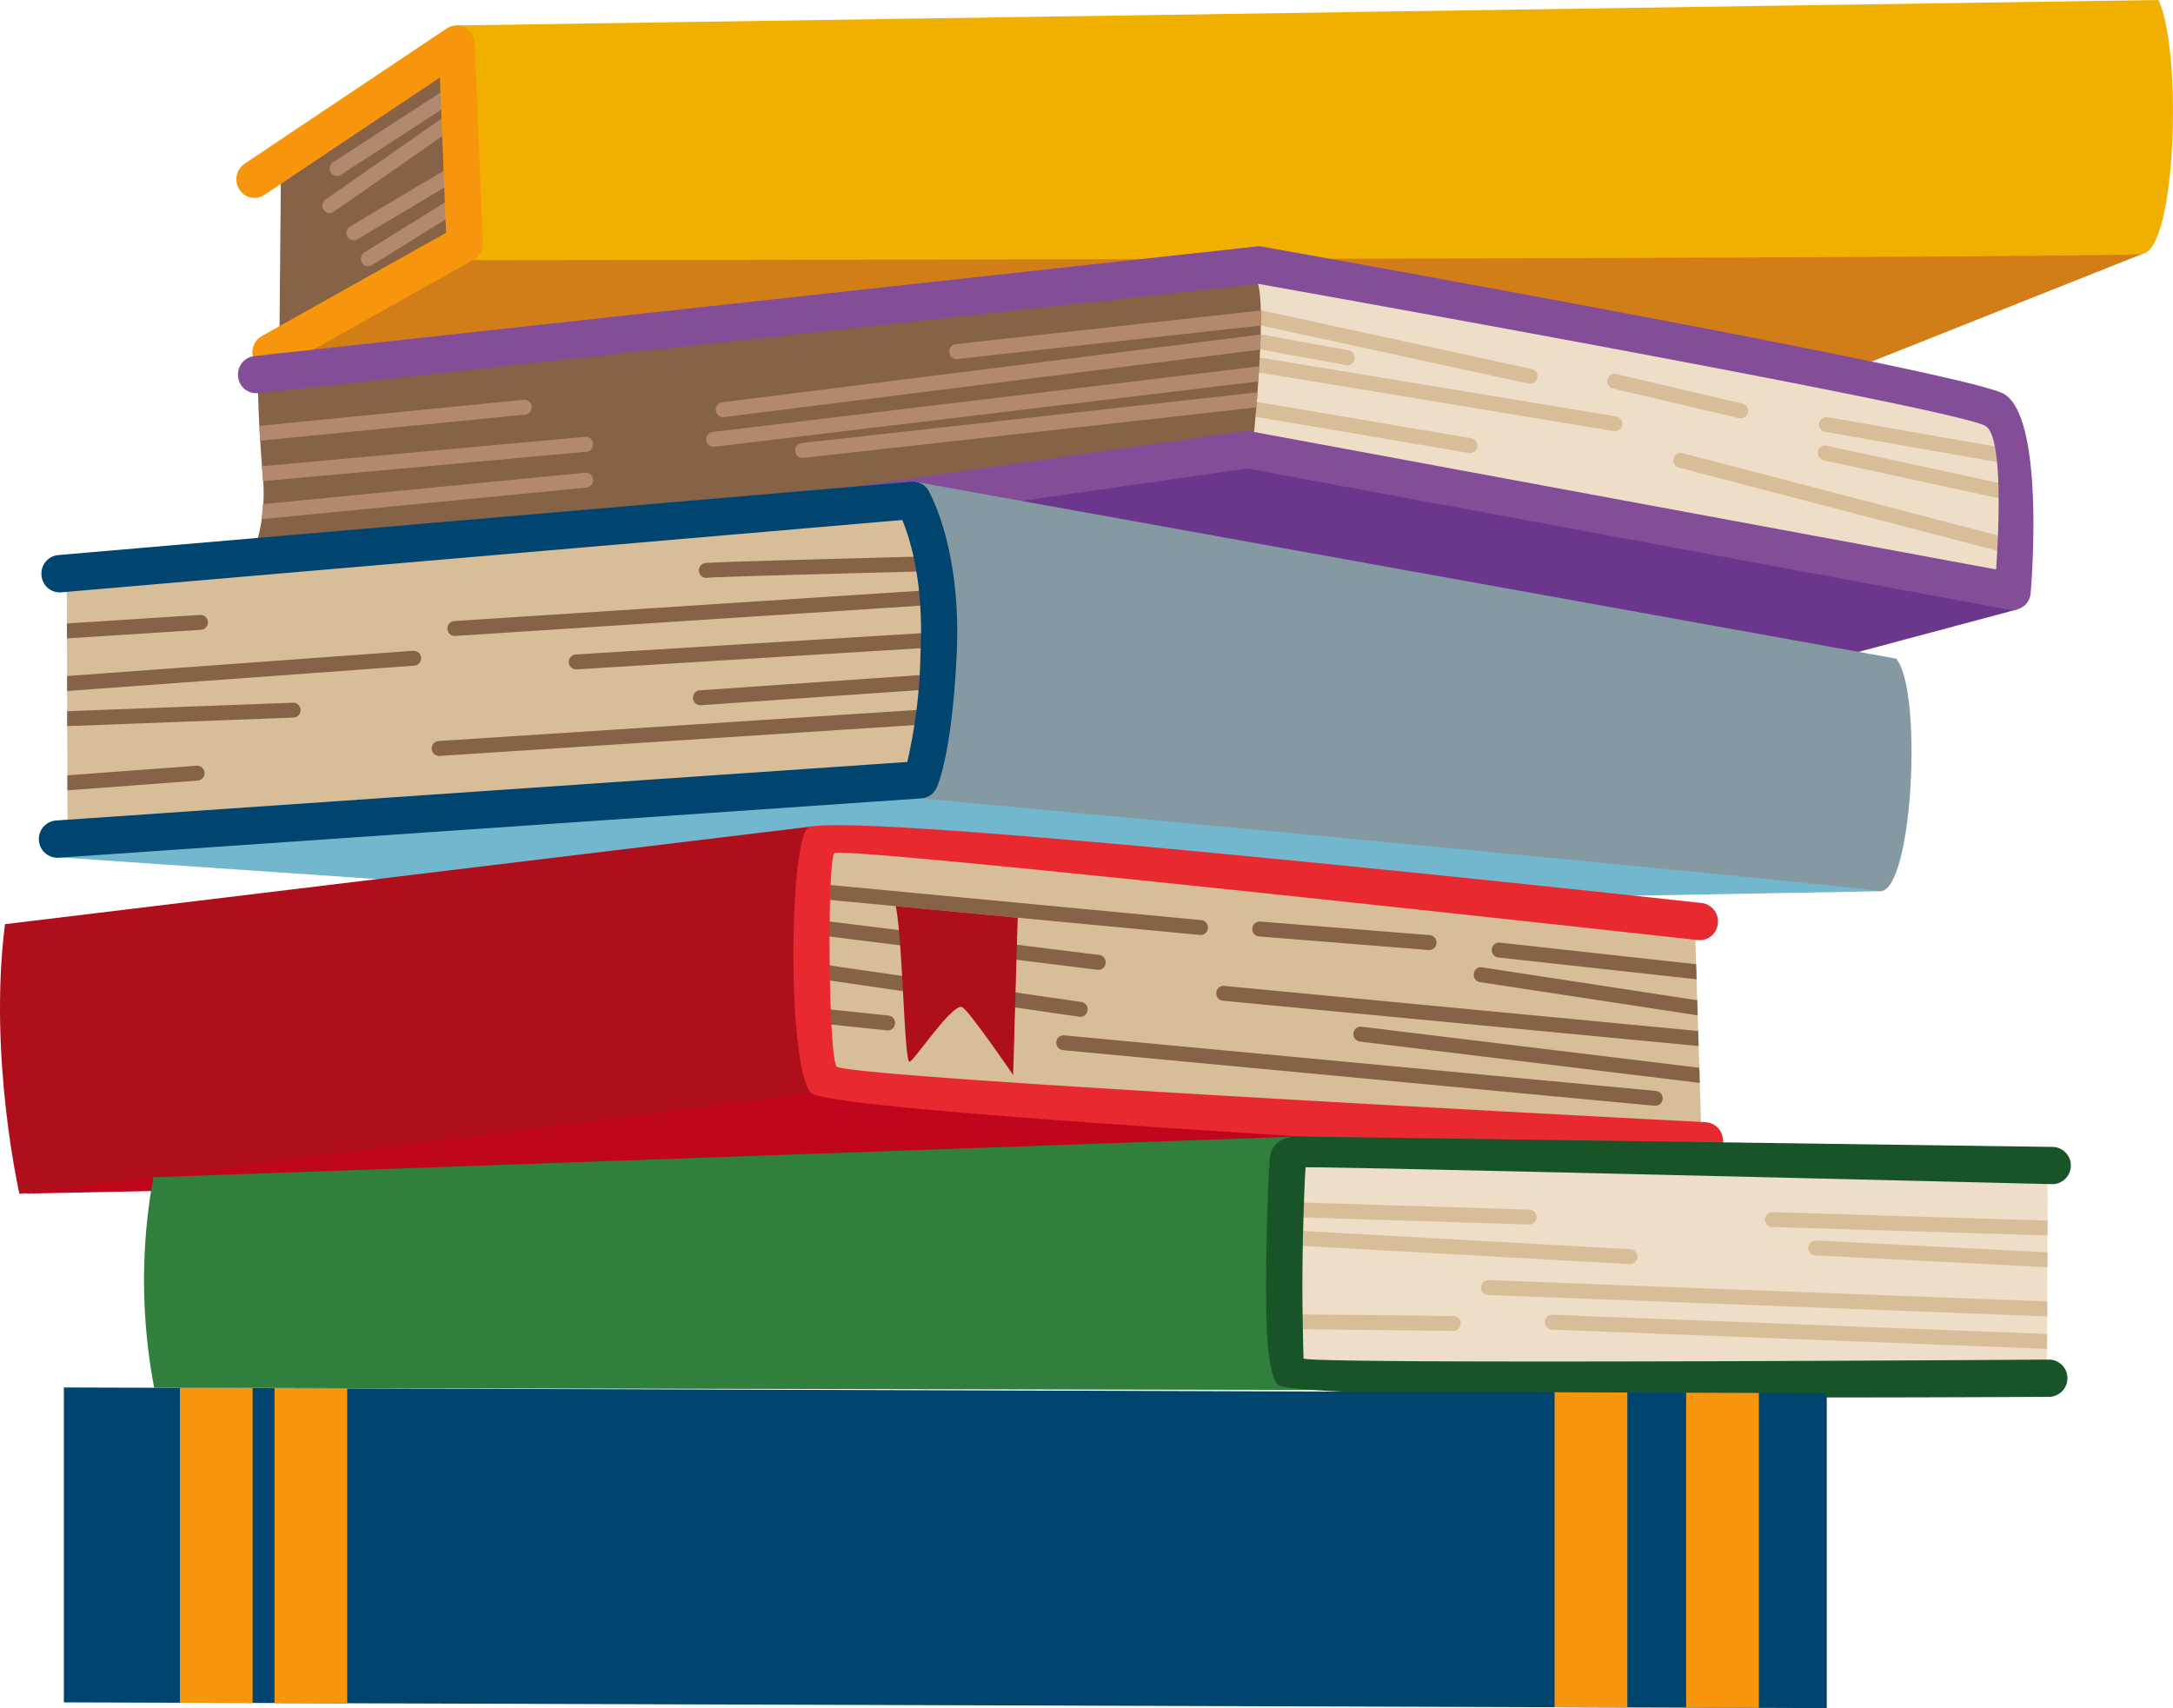 <?xml version="1.0" encoding="UTF-8"?> <svg xmlns="http://www.w3.org/2000/svg" xmlns:xlink="http://www.w3.org/1999/xlink" id="Group_1763" data-name="Group 1763" width="211.148" height="165.97" viewBox="0 0 211.148 165.97"><defs><clipPath id="clip-path"><rect id="Rectangle_1138" data-name="Rectangle 1138" width="211.148" height="165.97" fill="none"></rect></clipPath></defs><path id="Path_19344" data-name="Path 19344" d="M1.368,87.318l163.786-3.33-2.74-1.723L79.3,75.705Z" transform="translate(0.518 28.671)" fill="#bf061c" fill-rule="evenodd"></path><path id="Path_19345" data-name="Path 19345" d="M200.732,18.993l-26.32,10.462-23.87-2.73-34.537-6.8L63.662,25.442l-43.981,4.71,1.646-2.989,19.64-12.175Z" transform="translate(7.454 5.676)" fill="#d17d18" fill-rule="evenodd"></path><g id="Group_1762" data-name="Group 1762" transform="translate(0 0)"><g id="Group_1761" data-name="Group 1761" clip-path="url(#clip-path)"><path id="Path_19346" data-name="Path 19346" d="M197.563,0,32.164,2.473l1.6,22.81S192.731,25.149,196,24.669,199.9,5.126,197.563,0" transform="translate(12.181 0)" fill="#f1af00" fill-rule="evenodd"></path><path id="Path_19347" data-name="Path 19347" d="M19.844,15.047l-.156,17.22L37.457,22.015,36.288,3.834Z" transform="translate(7.456 1.452)" fill="#866246" fill-rule="evenodd"></path><path id="Path_19348" data-name="Path 19348" d="M36.114,18.162l-.1-1.63L26.8,22.259a.738.738,0,0,0-.24,1,.7.7,0,0,0,.969.245Zm-.194-3.007-9.8,5.831a.694.694,0,0,1-.962-.265.736.736,0,0,1,.256-.99l10.407-6.188ZM35.6,10.1,23.82,18.313a.694.694,0,0,1-.979-.193.739.739,0,0,1,.188-1.005L35.487,8.426Zm-.159-2.462-.106-1.645-11.58,7.5a.736.736,0,0,0-.222,1,.693.693,0,0,0,.972.227Z" transform="translate(8.605 2.27)" fill="#b2896d" fill-rule="evenodd"></path><path id="Path_19349" data-name="Path 19349" d="M19.382,18.259a1.733,1.733,0,0,1-2.436-.532,1.843,1.843,0,0,1,.517-2.505L37.1,2.086a1.733,1.733,0,0,1,2.436.532,1.831,1.831,0,0,1,.283.915L40.6,22.916a1.818,1.818,0,0,1-.965,1.688L20.824,35.149a1.739,1.739,0,0,1-2.389-.724,1.837,1.837,0,0,1,.7-2.455l17.9-10.032L36.43,6.857Z" transform="translate(6.31 0.679)" fill="#f7960d" fill-rule="evenodd"></path><path id="Path_19350" data-name="Path 19350" d="M151.526,52.182l18.764-5.023-.838-2.265L95.96,31.838,67.9,36.083l4.132,6.487Z" transform="translate(25.716 12.058)" fill="#6b378c" fill-rule="evenodd"></path><path id="Path_19351" data-name="Path 19351" d="M89.3,36.921l73.493,13.055s1.092-8.172.78-10.975a23.005,23.005,0,0,0-2.338-6.567L90,18.417l-4.519,6.968Z" transform="translate(32.374 6.975)" fill="#eedec8" fill-rule="evenodd"></path><path id="Path_19352" data-name="Path 19352" d="M163.158,45.783c.05-.46.1-.953.15-1.46l-32.2-8.406a.707.707,0,0,0-.859.525.731.731,0,0,0,.511.884Zm.43-5.107-18.77-4.066a.727.727,0,0,1-.547-.858.706.706,0,0,1,.836-.561L163.63,39.2c0,.452-.017.949-.041,1.472m-.136-3.583-18.491-3.24a.725.725,0,0,1-.576-.837.708.708,0,0,1,.815-.593l17.843,3.127a14.61,14.61,0,0,1,.409,1.543M87.319,21.42l-.842,1.3,29.7,6.444a.706.706,0,0,0,.834-.563.724.724,0,0,0-.547-.858ZM86,23.454l.044.16,12.633,2.322a.726.726,0,0,1,.572.842.709.709,0,0,1-.82.587L85.745,25.034l-.261-.786Zm.055,2.519,38.612,6.372a.721.721,0,0,1,.586.829.708.708,0,0,1-.807.6L86.568,27.524Zm1.522,4.6.516,1.555L110.364,35.9a.707.707,0,0,0,.808-.6.723.723,0,0,0-.582-.831Zm36.77-.935,12.275,2.884a.707.707,0,0,0,.845-.546.725.725,0,0,0-.529-.869l-12.275-2.883a.707.707,0,0,0-.847.545.727.727,0,0,0,.531.869" transform="translate(32.374 8.112)" fill="#d8bd99" fill-rule="evenodd"></path><path id="Path_19353" data-name="Path 19353" d="M18.326,31.17s.041,2.807.43,7.773a17.058,17.058,0,0,1-.935,7.849l97.1-9.931s1.442-13.491.567-16.317-2.824-1.784-2.824-1.784L19.732,29Z" transform="translate(6.749 7.034)" fill="#866246" fill-rule="evenodd"></path><path id="Path_19354" data-name="Path 19354" d="M18.278,33.09q.035.658.084,1.446L44.112,32a.72.72,0,0,0,.634-.789.71.71,0,0,0-.768-.652Zm.254,3.925,31.414-2.854a.713.713,0,0,1,.765.66.721.721,0,0,1-.642.787L18.632,38.466c-.012-.254-.029-.512-.048-.776Zm.09,3.678c-.029.529-.077,1.019-.136,1.467l31.589-3.072a.72.72,0,0,0,.634-.789.71.71,0,0,0-.768-.652ZM115.155,31.3l.116-1.471-44.3,4.934a.721.721,0,0,0-.627.8.711.711,0,0,0,.776.644Zm.192-2.524L62.478,35.125a.711.711,0,0,1-.78-.64.722.722,0,0,1,.62-.8l53.123-6.377c-.03.494-.061.986-.1,1.471m.179-3.09L63.42,32.241a.712.712,0,0,1-.787-.633.722.722,0,0,1,.616-.808L115.58,24.22c-.014.477-.032.969-.054,1.468m.072-2.347c.007-.514.006-1,0-1.457L85.939,25.153a.722.722,0,0,0-.627.8.711.711,0,0,0,.776.645Z" transform="translate(6.922 8.288)" fill="#b2896d" fill-rule="evenodd"></path><path id="Path_19355" data-name="Path 19355" d="M18.2,52.228a1.817,1.817,0,0,1,0-3.633c3.156,0,96.292-13.237,96.565-13.274a1.7,1.7,0,0,1,.611.029l72.363,13.407c.27-4.019.667-12.892-1.016-13.931-2.744-1.692-66.395-13.054-70.7-13.822L18.852,31.629a1.775,1.775,0,0,1-1.94-1.609,1.8,1.8,0,0,1,1.566-1.994l97.336-10.645a1.694,1.694,0,0,1,.565.006c.2.034,68.753,12.235,72.151,14.33,4.051,2.5,2.567,19.3,2.563,19.343l-.021.149a1.766,1.766,0,0,1-2.042,1.463l-74.07-13.724c-5.276.761-91.882,13.278-96.763,13.278" transform="translate(6.223 6.575)" fill="#844d98" fill-rule="evenodd"></path><path id="Path_19356" data-name="Path 19356" d="M3.822,63.184l75.365,5.165,102.018-1.836L144,53.042,87.107,55.6Z" transform="translate(1.448 20.088)" fill="#72b7cd" fill-rule="evenodd"></path><path id="Path_19357" data-name="Path 19357" d="M159.8,51.137,64.568,33.965a55.2,55.2,0,0,1,2.025,16.611c-.157,10.012-1.512,14.135-1.512,14.135s89.734,8.373,93.007,9.013,4.364-19.383,1.712-22.586" transform="translate(24.453 12.863)" fill="#8599a3" fill-rule="evenodd"></path><path id="Path_19358" data-name="Path 19358" d="M4.707,42.742l.077,25.149,81.988-5.686s3.9-9.772,3.272-14.337a94.776,94.776,0,0,0-3.117-12.254Z" transform="translate(1.783 13.488)" fill="#d8bd99" fill-rule="evenodd"></path><path id="Path_19359" data-name="Path 19359" d="M4.717,45.732l0,1.453,13.055-.84a.725.725,0,0,0-.083-1.446Zm.015,5.105.006,1.455,33.739-2.461a.726.726,0,0,0-.1-1.448Zm.011,3.419,0,1.45,22.014-.831a.724.724,0,0,0-.05-1.446Zm.019,6.233,0,1.455L17.434,61a.726.726,0,0,0-.1-1.448ZM88.6,55.506c.143-.481.285-.978.422-1.481L40.837,57.153a.725.725,0,0,0,.09,1.448Zm.907-3.436c.11-.495.211-.989.3-1.474L66.2,52.228a.725.725,0,0,0,.094,1.446Zm.59-4.085a9.031,9.031,0,0,0-.057-1.449L54.166,48.743a.725.725,0,0,0,.084,1.448Zm-.538-4.109-47.118,3.07a.713.713,0,0,1-.749-.677.721.721,0,0,1,.66-.771l46.882-3.052c.114.481.223.96.324,1.43m-.776-3.228c-.128-.489-.258-.972-.387-1.437-5.858.15-21.1.55-21.682.649a.724.724,0,0,0-.58.834.707.707,0,0,0,.812.6c.556-.1,16.3-.5,21.838-.642" transform="translate(1.786 14.85)" fill="#866246" fill-rule="evenodd"></path><path id="Path_19360" data-name="Path 19360" d="M4.894,44.7a1.781,1.781,0,0,1-1.905-1.66A1.8,1.8,0,0,1,4.6,41.081l82.922-7.129a1.763,1.763,0,0,1,1.741,1.03c.5.936,3.1,6.265,2.658,15.682-.487,10.241-1.974,13.051-1.977,13.058a1.762,1.762,0,0,1-1.457,1L4.635,70.488A1.813,1.813,0,0,1,4.4,66.87l82.72-5.687a51.338,51.338,0,0,0,1.285-10.689c.323-6.809-1.027-11.038-1.776-12.822Z" transform="translate(1.043 12.856)" fill="#004470" fill-rule="evenodd"></path><path id="Path_19361" data-name="Path 19361" d="M.484,67.75l78.711-9.53.236,2.48L78.419,72.155l1.4,10.172-1,1.831L1.886,93.94S-1.153,80.645.484,67.75" transform="translate(0 22.049)" fill="#af0f1b" fill-rule="evenodd"></path><path id="Path_19362" data-name="Path 19362" d="M143.131,67.442l.623,20.264s-84.546-4.358-85.181-4.726-2.81-22.5-.82-23.827,85.379,8.289,85.379,8.289" transform="translate(21.561 22.355)" fill="#d8bd99" fill-rule="evenodd"></path><path id="Path_19363" data-name="Path 19363" d="M100.781,67.426a.719.719,0,0,1-.652-.778.71.71,0,0,1,.756-.669L117.368,67.3a.726.726,0,0,1-.1,1.448Zm42.47,2.7.044,1.463-19.273-2.119a.722.722,0,0,1-.627-.8.711.711,0,0,1,.776-.644Zm.108,3.5L122.446,70.43a.709.709,0,0,0-.8.612.723.723,0,0,0,.6.823L143.4,75.09Zm.092,2.988.044,1.459-46.233-4.4a.719.719,0,0,1-.638-.786.711.711,0,0,1,.765-.655Zm.109,3.576-32.825-3.993a.713.713,0,0,0-.784.636.725.725,0,0,0,.619.807l33.035,4.018ZM57.645,75.824c-.048-.474-.1-.966-.142-1.47l7.277.758a.72.72,0,0,1,.631.793.711.711,0,0,1-.771.649Zm-.382-4.376,26.055,3.782a.71.71,0,0,0,.8-.618.722.722,0,0,0-.6-.818l-26.35-3.826c.032.494.066.989.1,1.479m-.25-4.263c-.021-.5-.037-.987-.05-1.468l28.287,3.509a.725.725,0,0,1,.619.807.712.712,0,0,1-.784.636Zm-.081-3.509,38.109,3.607a.71.71,0,0,0,.764-.655.718.718,0,0,0-.637-.786L56.95,62.224c-.012.46-.019.946-.018,1.452m24.782,14.8,57.516,5.406a.71.71,0,0,0,.764-.655.718.718,0,0,0-.637-.786L81.841,77.036a.712.712,0,0,0-.765.655.721.721,0,0,0,.638.786" transform="translate(21.561 23.565)" fill="#866246" fill-rule="evenodd"></path><path id="Path_19364" data-name="Path 19364" d="M144.178,65.719a1.8,1.8,0,0,1,1.566,1.994,1.777,1.777,0,0,1-1.94,1.61c-.239-.026-83.242-9.218-83.91-8.446-.368.426-.517,5.791-.447,11.108.063,4.766.294,9.229.682,9.629,1.089,1.118,84.174,5.391,84.412,5.4a1.811,1.811,0,0,1-.165,3.618c-.243-.012-84.7-4.368-86.731-6.451C56.551,83.06,56,77.574,55.927,72.028c-.08-6.037.393-12.479,1.33-13.562,1.823-2.108,86.677,7.227,86.92,7.253" transform="translate(21.177 22.024)" fill="#e82930" fill-rule="evenodd"></path><path id="Path_19365" data-name="Path 19365" d="M164.743,83.259l-.077,19.943-72.246-.24L90.395,100.4l.545-18.982,5.3-.481Z" transform="translate(34.234 30.652)" fill="#eedec8" fill-rule="evenodd"></path><path id="Path_19366" data-name="Path 19366" d="M164.71,86.517l-.006,1.449-26.779-.826a.724.724,0,0,1,.037-1.446ZM164.7,89.6l-.006,1.45L142.119,89.9a.725.725,0,0,1,.066-1.448Zm-.018,4.777-.006,1.449L110.33,93.749a.725.725,0,0,1,.05-1.448Zm-.012,3.16-48.091-1.87a.724.724,0,0,0-.05,1.446l48.135,1.872Zm-74.233-.477.04-1.446,16.5.174a.723.723,0,0,1-.011,1.446Zm.234-8.177.041-1.449L124.186,89.3a.725.725,0,0,1-.073,1.448Zm.079-2.72.041-1.448,23.561.739a.724.724,0,0,1-.039,1.448Z" transform="translate(34.249 32.083)" fill="#d8bd99" fill-rule="evenodd"></path><path id="Path_19367" data-name="Path 19367" d="M11.049,84.055,122.212,80.1l-1.432,6.761v13.857l2.968,4.008-112.618-.214a55.934,55.934,0,0,1-.08-20.456" transform="translate(3.851 30.335)" fill="#317f3c" fill-rule="evenodd"></path><path id="Path_19368" data-name="Path 19368" d="M165.7,81.11a1.81,1.81,0,0,1-.069,3.618c-.207,0-72.547-1.783-72.561-1.631-.1,1-.381,8.285-.3,13.738.043,2.723.083,4.809.1,4.831.579.6,72.261.11,72.468.109a1.81,1.81,0,0,1,.014,3.618c-.21,0-73.382.474-74.982-1.172-.768-.791-1.07-3.772-1.125-7.329-.087-5.589.208-13.109.309-14.148.051-.521-.109-2.69,3.014-2.647Z" transform="translate(33.796 30.333)" fill="#185427" fill-rule="evenodd"></path><path id="Path_19369" data-name="Path 19369" d="M4.5,97.784l171.3.556v30.6L4.5,128.382Z" transform="translate(1.705 37.033)" fill="#004470" fill-rule="evenodd"></path><path id="Path_19370" data-name="Path 19370" d="M12.678,97.811l7.069.023v30.6l-7.069-.023Zm9.192.029,7.069.023v30.6l-7.069-.022Zm124.387.4,7.07.023v30.6l-7.07-.023Zm12.781.041,7.07.023v30.6l-7.07-.023Z" transform="translate(4.801 37.043)" fill="#f7960d" fill-rule="evenodd"></path><path id="Path_19371" data-name="Path 19371" d="M63.132,63.863l11.846,1.121-.44,15.282S70.486,74.339,69.63,73.7s-4.6,5.046-5.145,5.286-.652-11.756-1.353-15.12" transform="translate(23.909 24.186)" fill="#af0f1b" fill-rule="evenodd"></path></g></g></svg> 
